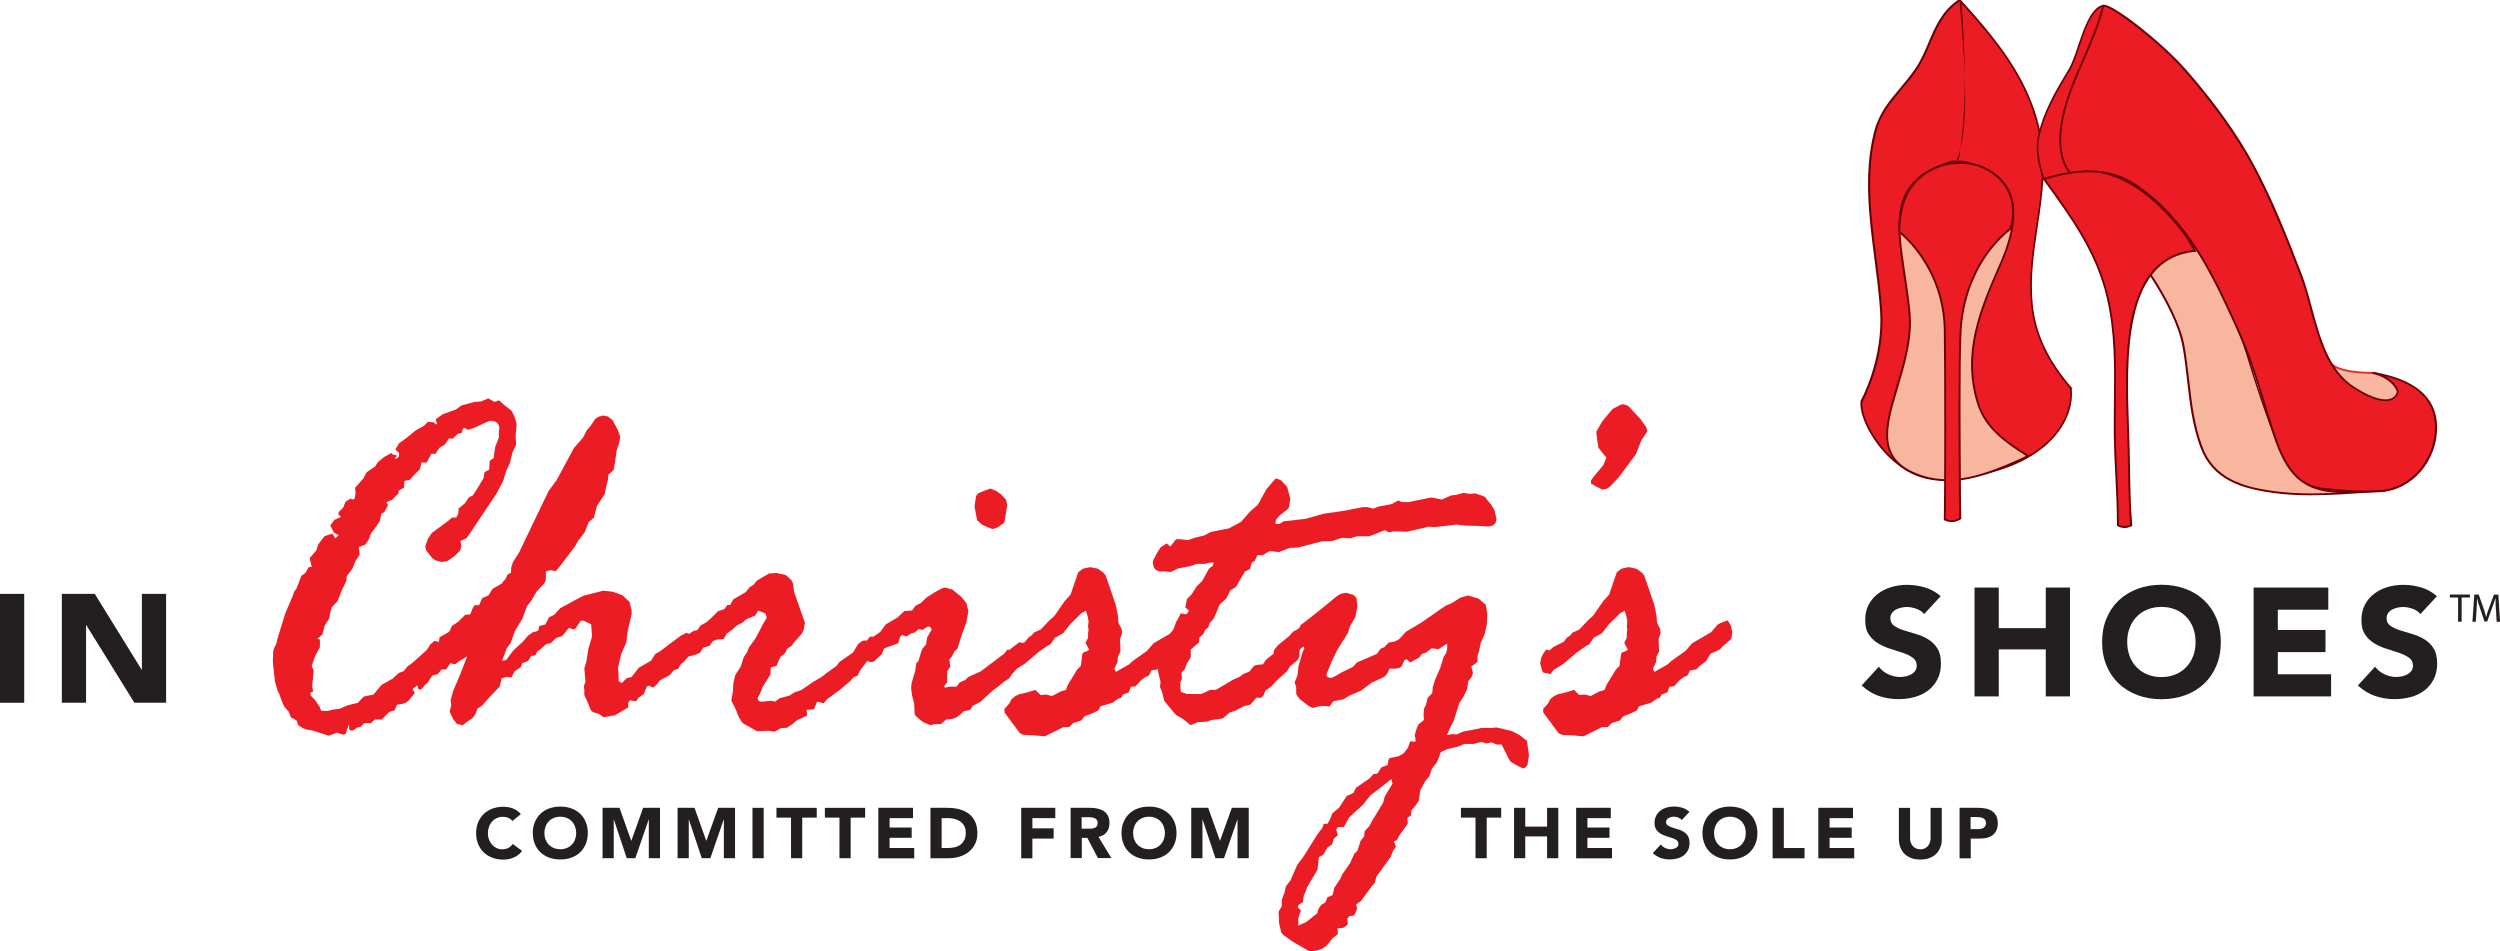 <?xml version="1.0" encoding="UTF-8"?>
<svg id="Layer_2" data-name="Layer 2" xmlns="http://www.w3.org/2000/svg" viewBox="0 0 303.59 115.52">
  <defs>
    <style>
      .cls-1 {
        fill: #f7b69d;
      }

      .cls-1, .cls-2, .cls-3, .cls-4, .cls-5 {
        stroke-width: 0px;
      }

      .cls-2 {
        fill: #231f20;
      }

      .cls-3 {
        fill: #e42f2f;
      }

      .cls-4 {
        fill: #ec1c24;
      }

      .cls-5 {
        fill: #6a0006;
      }
    </style>
  </defs>
  <g id="Layer_1-2" data-name="Layer 1">
    <g>
      <path class="cls-4" d="m33.46,78.43l.44-1.55.75-2.42.88-2.05.19-.56.31-.43.56-1.49.5-.37.38-.68.38-.06-.25-1.05.81-.93.25-.74.31-.43.44-.56.94-.31.38.56.38-.37-.56-.31-.44-.87.5-.68.81-.37-.31-.25v-.31l.56-.56.31-.74.63-.37.13.12.31-.06.13-.68-.06-.68,1-1.12.38-.74,1.07-.74.31-.5.75-.62.88-.5.19.19.56.12-.25.25v.19l.31-.19.13-.19v-.37l-.44-.43.44-.74.94-.68,1.06-.87,1-.56.5-.5.75.06.19.25.19-.06-.19-.56.88-.62,1.57-.56.69-.5,1.57-.43.81-.06.88-.37.75.43.56-.19.69.62.81.62.38.74.25.87v.12l-.12,1.36.06,1.05-.44.93-.31,1.3-.44.93-.38,1.24-.81,1.55-3.32,4.96-.31.43-.75.37.13.62-.19.56-.63.62-.88.62-.69.12-.75-.19-.38-.25-.75-.93-.13-.5.31-.93.5-.74,1.94-1.43.5-.43h.5l.25-.43.06-.68.75-.62.25-.37.25-.37.44-.19.38-.56.94-1.55.13-.74.56-.31.06-1.05.5-.37.06-.62.12-.74.44-1.12v-.74l.06-.5-.13-.37-.31-.31-.56-.12-.31.06-1.75.81-.75.25-.44-.25-.19.12-.13.5-.5.12-.56.56h-.5l-.5.74-.63.37-.5.74h-.5l-.56,1.05h-.63l-.19.81-.81.81-.44.5-.63.12-.06.81-.63.37-.06.37-.44.43-.31.31-.69.31.19.37-.31.56-.13.25-.06.06-.31.12-.19.93-.5.74-.56.74-.25.68-.44.68-.81.31.12.93-.5.74-.38.93-.69.93-.06.62-.44.87-.63,1.55-.69.74-.19.68-.12.68-.56.87-.25,1.05-.63.56.31.06v.93l-.56,1.05-.44,1.24.25.56-.19,1.92.12.62-.31.12v.37l.5.5.56.81.25.56h.75l.81-.19.63-.06,1-.43,1.25-.31.69-.75,1.19-.25,1-1.18,1.32-.75.75-.68.63-.25.44-.56.44-.31.44-.37,1.44-1.3.44-.68.5-.43.56.12.06-.56.56-.31.63-.37.31-.68.81-.56.81-.81.63-.06.25-.68.25-.43h.56l.38-.87.75-.31.5-.81,1-.56.44-.25.25-.06.31.06.44.5.19.56-.06.37-.56.5-.13.68-.63.5-.69.62-.13.62-.81.43-.56.87-.5.56-.44.06-.25.74-1.13.87-.25.81-.69.12-.5.56-.56.68-.38.56h-.56l-.44.56-.69.19-.56.87-.38.31-.31.43-.12.06h-.25l-.06-.06-.13-.43-.56.43.25.5-.69.87-.38.31-.38.12-.69.12-.31.68-.63.19-.94.93h-.81l-.5.43h-.81l-.38.43-.5.12-.38.31-.25.06-.19-.06-.13-.12v-.62l-.25.68-.13.43-.12.12-.25.06-.12-.06-.63-.19-.94.37-2.19-.68-.56-.06-.44-.19-.56-.37-.19-.56-.69-.37-.25-.68-.5-.56-.19-.37-.25-.62-.19-.56-.25-.5-.31-1.12-.25-2.36.06-1.36.25-.62Z"/>
      <path class="cls-4" d="m56.96,75.89l1-.81.94-.99.88-.81.88-1.55.38-1.05.31-.31.31-.62.38-.19.06-.74.19-.56.75-1.18,3.57-7.44,1-1.36,2.07-3.85,1.13-1.3.44-.87.44-.5.63-.93.44-.25.5-.12.56.12.56.43.63,1.18.31.87-.12.68-.31.93-.19,1.36-.19,1.05-.63.56-.06.68-.25.93-.13.74-.94,1.43-.38,1.43-.63.56-.5,1.24-.81,1.05-.38.68-1.88,2.48-.44.5-.63-.12-.5.12-.06.06v.93l-.06.19-.13.31-.94.99-.69,1.18-.5.62-.5,1.43-.94,1.55-.5,1.43-.5.68-.25.68-.31.81.5-.06.44-.62.44-.56,1.13-1.05.63-.74.63-.43.31-.06.31-.12.12-.56.75-.19.44-.87.63-.31.75-.81,2.76-1.49,2.44-.62,1.13.12,1.19.43.88.81.25,1.05v.43l-.5,2.17-.13,1.24-.63,1.43-.38,1.61v.19l.06.93v.56l.38.25.63-.62.56-.12.88-1.12,1.5-.87.5-.81.56-.31,1.07-.81,1.5-1.12.5-.25.12-.06.25.06.19.19.12.31-.06.06-.25.87-.19,1.05-.63,1.12-.38.68-.56.19-.44.56-1.25.68-.38.5-.44.37-.38-.19-.06-.06-.19.06-.12.06-.38.93-.63.43-.31.43-.75-.12-.19.31v.56l-1.69.99h-.25l-1.07.19-.5-.37-.75-.25-.19-.12-.12-.19-.38-.93-.38-.81v-.62l-.06-.43.19-.62-.13-1.61.25-.81.25-1.61.38-1.24.06-.25-.06-.68-.06-.74-.88-.43h-.38l-.63.93-.25.12-.56-.19-.44.56-.38.43-.12.06-.63.19-.63.62-.56.12-.69.62-.38.25-.25.5-.5.06-.38.62-.69.25-.19.5-.75.5-.38.74-.69-.06-.5.19-.25.99-1.13,1.18-1,1.12-.56.37-.25.68-.31.43-.81.56-.44.37-.69-.19-.44-.56-.44-.93.19-.74-.06-.68.31-1.12.75-1.74.63-1.61.31-.81-.94.56-.5.37h-.19l-.25-.06-.25-.25-.12-.62.12-.99.38-1.05.75-.81.69-.25.5-.74Z"/>
      <path class="cls-4" d="m88.66,73.47l.38-.68,1.5-.87.5-.62.5-.31.31-.43.69-.43.75-.43.06-.06.94-.06,1.13.25.69.62.19.43.13.99,1.32,3.78-.19.93-.19.37-.88.99-.38.5-.5.31-.31.62-.5.37-.25.5-.25.62-.69.19-.06.87-.94,1.49-.31.81-.31.56.13.31.12.06.25.06,1.19-.12.44.12.56-.43,1.19-.31.56-.37.88-.31,1.44-.99,1.06-.62.63-.5,1.13-.81.38-.5,1.63-1.12.63-1.05.5-.37.38-.06h.06l.56.43-.25.62v1.24l-1.06,1.43-.25.56-.5.19-.44.5-1.25,1.05-1.44,1.05-.5.56-.69-.19-.12.06-.38.87-.88.06.06.68-.63.31-.56.25-.69.56-.56.37-.75.06-.75.43-.75-.12-1.38.06-.63-.37-.94-.5-.25-.19-.44-.74-.31-.81-.56-1.12.19-1.12.06-.99.19-.87.19-.37.5-.74.38-1.18.38-.56.25-.62.81-1.12.94-1.8.38-.62v-.19l-.06-.19-.06-.19-.88-.37-.38.62-1.06.43-.5.43-.63.31-.69.62-.56.37-.38.68-.81.06-.5.19-.38.56-.81.25-.38.62-.63.25-.75.19-.56.62-.31.25-.38.06-.44-.12-.25-.25-.06-.37v-.31l.13-.99.63-.68.31-.43.31-.25.56-.19.63-.43.5-.12.38-.56.69-.37.5-.43.88-.87.06-.06.75-.25.38-.5h.38Z"/>
      <path class="cls-4" d="m106.07,77.31l.81-.56.69-.93,1.38-.81.88-.81.94-.06.38-.56.69-.37.63-.62,1.06-.68.94-.5.31-.06.88.25,1.06.87.63.75.25.99-.25,1.36-.63,1.74-.44,1.43-.38.37-.31.62-.31.37.12.87-.38.56v1.36l-.38.43.12.19.5-.12h.88l.38-.5.69-.31.38-.37,1.5-.68,4.7-3.54.5.12.19.19.06.31-.25.81-.44.87-.44.99-.5.56-.38.56-.5.31-.69.56-.75.56-1.57,1.43-.88.43-.31.5-.81.19-.44.43-.44.31-.56.19-.69.06-.63.56h-.75l-.5.12h-.06l-.75-.31-.38-.25-.63-.56-.12-.25-.06-1.24-.25-.99-.12-.87.06-.62.44-1.49.13-.93.25-.25.44-1.43.5-.62.12-.81.56-.99-.19-.31-.25-.06-.69.43-.44-.12-.5.43-.44.12-.56.37-.5-.19-.25.19-.25.81-.13.06-.88.31-.69.25-.31.75-.56.5-.38.37-.38.06-.38-.12-.25-.25-.06-.31v-.12l.12-1.18.06-.62.44-.5h.38Zm14.85-17.74l.69.5.56.62.13.56v.19l-.13.81-.19,1.12-.06.12-.69.5-.44.19-.31.06-1.19-.5-.63-.56-.31-1.61v-.12l.19-1.24.25-.31.75-.31.69-.25h.06l.63.25Z"/>
      <path class="cls-4" d="m122.74,78.99l.5-.43,1.25-.62.38-.5.44-.31.25-.31.81-.37,1.13-1.18.56-.5,1.25-1.8.69-.75.94-2.73.56-.43.88-.19.94.19.69.5.25.31.75,2.17.5,1.49.25,1.24.06.87.38.74.06.5-.25.74.06,1.49-.31.62-.06.68-.38.81.19.37,1.63-.93.38-.37,1.75-1.24.81-.93,2.32-1.36.81-.93.5-.25.69-.25.38.62.19.81-.13.81-.25.25-.75.62-.38.43-1.13.5-.56.93-.75.56-.44.43-.75.12-.31.62-.44.19-.5.37-.69.75-.56.06-.25.68-.69.25-.25.43-.31.06-.69.5-.81.25-.69.19-.25.5-.63.31-1.07.43-.06.06-.31.43-1,.31-.5.5h-.69l-2.26,1.12-1.25-.12-1.32-.06-.44-.19-.69-.93-1.19-1.61v-.43l.56-.62.31-.56.44-.37.56-.25.88-.19,1-.31.63.62.69-.06.69.19,1.06-.56.63-.19.25-.62,1.13-1.86.44-.43.19-1.49.19-.19.38-.12.25-.19-.44-.81.31-.62v-.56l.06-.37-.06-.5.06-.56v-.06l-.13-.62-.19-.62-.56.31-1.32,1.3-.88,1.12-1,.56-.56.81-.38.19-1.06.74-1.69,1.43-1.19.74-.38.5-.88-.19-.13-.19-.25-.93.13-.68.25-.5.38-.5.38.12Z"/>
      <path class="cls-4" d="m142.16,66.33l.56-.74.19-.12h.31l1.06.12.88-.31,1.06-.25.81-.43,2.19-.43.94-.5.56-.31,1.07-1.24.94-.81,1.07-1.92.69-.81.44-.5.63.25.75.81.38,1.43-.19,1.12-.19.19-.88.68-.44.5-.12.37.06.19h.44l.5-.31,2.69-.31,2.19-.62,2.57-.37,2.19-.43h.56l.69.19.63-.25,1.63-.31.75-.43.5.19h.75l2.82-.56,1.25.25,1.13-.5.56-.06.94-.25.81.12.56-.06.63.19.63.25.25.37.44.5.44.74.25,1.12-.13.43-.31.31-.56.12h-.06l-.81-.06-1.94-.06-1.07-.12-2.63.31-.69-.06-2.69.62-1.57-.06-.56.12h-.06l-.5-.25-.75.31-1.13.43h-1.5l-.75.25-1.06-.06-1.13.37-1.32.06-2.88.74-1.06.06-1.25.5-1.13-.12-.88.5h-.63l-.31.68-.38.25-.19.74-.63.31-1.07,1.86-.69.43-.5.99-.81.74-.69,1.67-.5.56-.19.56-.31.19-.31.62-.44.37-.06.62-1,.87v.93l-.5.81-.25.68-.38.37.06.74-.19.43v.5l.06.68.75.25h1.75l1.07-.5h.69l2.19-1.3.63-.25.5-.37.75-.31.44-.56.25-.19.31-.06.63-.06.38-.56,2.38-1.92.81-.81h.06l.31.06.56.62.12.31v.06l-.19.68v.62l-.19.37-.25.25-.69.56-.38.62-1.25,1.12-.69.74-.69.5-.25.62-.31.25-.5-.06-.75.87-.81.19-1.06.56-.63.19-.88.74-1.38.19-.5.19-1.13.06-.88.37-.88-.74-.88-.5-1-1.18-.44-.56-.06-.25-.19-.81-.25-.56.06-.68-.25-.99-.06-.43.06-.25.38-.5-.12-.74.06-.87.13-.25.25-.43.19-.68.56-.74.38-.5.31-.87.25-.43.31-.62.69.12.31-.43-.44-.43.19-.99.56-.56.63-.99.69-.68.81-1.49.44-.31.13-.43-.63.06-.44.12h-1l-.69.25-1.57.31-.88.43-.63-.06h-.75l-.44-.19-.25-.31-.13-.56.06-.31.5-.93.38-.62.75-.5.44.37Z"/>
      <path class="cls-4" d="m158.07,75.82l2.13-1.67,2.13-1.74.5-.31.63-.12.88.25.38.37.12.99-.25,1.36-.63,1.05-.31.93-1.25,1.98-.63,1.3-.69,1.67.06.25.12.12.25.06h.19l.31-.12.94-.56,1.32-.62.5-.56,2.44-1.05.44-.62.44-.19.56-.56.69-.12.5-.25.31-.31.56-.62,1.88-1.12,2.95-2.05.75-.31,1.06-.68.94-.25,1.25.37.88.75.19,1.05-.06,1.37-.25,1.12-.5,1.12-.19.99-.19.56v.74l-.75.56.19.74-.06.31-.13.25-.38.5-.13.93-.44.93-.5.75-.69,2.17-.38.74-.44.99.75-.12.38.06.88-.37.69-.12,1.5-.31h1.25l.56-.06.81.19,1.07.25.94.5.88.68.25,1.74-.19,1.24-.31.31-.25.06-.12-.06-.63-.31-.69-.43-.13-.12-.69-1.36-.31-.62h-.63l-.56-.25-.69.12-.56-.19-.94.25h-1.13l-.75.31-1.32.31-.81.37-.19.56-.31.74-.56.68-.31.93-.56.68-.25.5-.31.56-.19,1.3-.44.62-.44.5-.06.62-.44.31.06.68-1.06,1.49-.25.5-.38.19.25.62-.38.56-.25.68-1.75,2.42-.19.74-.38.43-1.32,1.8-.56.37.12.56-.38.81-.56.06-.25.31.06.68-.19.19-.38.25-.69.06.06.68-.63.5-.75.93-.63.43-1.06.25-.5-.06-1.94-1.12-1.13-.81-.25-.31-.25-1.05-.06-1.3v-.19l.38-.62v-.81l.31-.81.19-.81.56-.74.81-1.86.75-.99,1.63-2.61.69-.93.13-.43.5-.06.31-.56.25-.68.81-.68.94-1.43.81-.37.31-.62,1.69-1.18.44-.5.5-.06.44-.74.81-.31.06-.56.13-.25,1.13-.25.63-.37.5-.68.25-.75.56.06.13-.12-.13-.68.19-.68.25-.62.69-.56-.06-.62.06-.75.25-.5.19-.81.56-.56.06-.74.25-.81.69-1.61.38-1.24.31-.5.12-.5v-.62l-1.06.68-.81-.12-.75.56-.44.12-.31.43-1.13.62-.38-.37-.31.06-.31.75-.25.19-.5.12h-.75l-.25.56-.31.37-.19.12-1.38.62-1.32.99-1.44.62-.69.43-1.25.25-.44.62-1-.06-1.06.25-.5-.25-1.06-.81-.38-.5-.06-.19v-.74l-.19-.62.38-.93.06-.93.5-1.74.25-.56-.12-.19-.56.43-.31.62-.75.81-.5.43-.63-.25-.25-.56-.5-.25-.06-.19-.06-.37.06-.25.44-.56,1.38-1.12.5-.56.69-.37.31-.56Zm.63,36.1l.75-.62.5-.37.19-.62.31-.43.5-.31.25-.62.63-.25.19-.87.75-1.12.25-.56.94-1.36.5-1.12.38-.37.38-1.18.44-.56.06-.62.56-.62.44-.81.5-.81.75-1.24.19-.74.94-1.55-.13-.56-.56.43-1.19.93-.81.62-.88,1.12-1.69,1.55-.63,1.12-.06.06h-.69l-.19.31.19.68-.5.43-.19.68-.56.37-.5.87-.56.31-.06.75-.12.81-1.25,2.11-.19.56-.19.37-.13.87-.5.31-.12.31.38.37-.31.99v.87l1.07-.5Z"/>
      <path class="cls-4" d="m194.59,54.98l-.5-.62v-.12l-.13-.81-.12-.99.75-1.3,1.25-1.49.5-.25.44-.25.38-.06.56.19,1.5,1.61.69.99.12.37-.06.25-.63.93-.69,1.74-2.07,2.79-1.13,1.18-.31.19-.44.12h-.12l-.75-.37-.63-.37v-.37l.31-.43,1.19-1.43.38-.93-.5-.56Z"/>
      <path class="cls-4" d="m188.14,78.99l.5-.43,1.25-.62.38-.5.44-.31.25-.31.81-.37,1.13-1.18.56-.5,1.25-1.8.69-.75.94-2.73.56-.43.88-.19.94.19.69.5.25.31.75,2.17.5,1.49.25,1.24.06.87.38.74.06.5-.25.74.06,1.49-.31.62-.06.68-.38.81.19.37,1.63-.93.38-.37,1.75-1.24.81-.93,2.32-1.36.81-.93.5-.25.69-.25.38.62.19.81-.13.81-.25.25-.75.62-.38.43-1.13.5-.56.93-.75.56-.44.43-.75.12-.31.62-.44.19-.5.37-.69.75-.56.06-.25.68-.69.25-.25.43-.31.06-.69.5-.81.25-.69.19-.25.5-.63.31-1.06.43-.06.06-.31.43-1,.31-.5.5h-.69l-2.25,1.12-1.25-.12-1.32-.06-.44-.19-.69-.93-1.19-1.61v-.43l.56-.62.31-.56.44-.37.56-.25.88-.19,1-.31.63.62.69-.06.69.19,1.06-.56.63-.19.25-.62,1.13-1.86.44-.43.19-1.49.19-.19.38-.12.25-.19-.44-.81.31-.62v-.56l.06-.37-.06-.5.06-.56v-.06l-.12-.62-.19-.62-.56.31-1.32,1.3-.88,1.12-1,.56-.56.81-.38.19-1.06.74-1.69,1.43-1.19.74-.38.5-.88-.19-.12-.19-.25-.93.13-.68.25-.5.38-.5.38.12Z"/>
    </g>
    <path class="cls-1" d="m288.98,49.5c.63.03,1.26.07,1.89.05.33,0,.69-.05.93-.28.12-.12.19-.27.24-.43.2-.62.07-1.35-.35-1.86-.38-.47-.95-.74-1.49-1-.45-.21-.9-.43-1.39-.55-1.22-.31-2.54-.03-3.74-.39-.47-.14-.91-.37-1.39-.45-.11-.02-.23-.03-.33.03-.12.06-.17.2-.21.33-.11.45,0,.93.23,1.33s.55.74.9,1.05c.64.57,1.34,1.07,2.1,1.48.4.22.81.41,1.25.52.44.11.9.13,1.36.16Z"/>
    <g>
      <g>
        <g>
          <path class="cls-4" d="m236.76,57.96c-5.79,1.5-11.07-6.18-10.7-9.25,0,0,2.79-4.94,2.38-11.02-.49-7.17-2.54-14.53-.74-21.62.85-3.35,3.2-4.99,5.05-7.75,1.8-2.69,2.08-6.12,5.05-8.2h.3c4.18,4.62,7.96,9.15,9.44,15.26,1.82,7.51-1.53,14.23-.78,21.63.4,3.99,2.26,7.26,4.86,10.26l-.15-.17c.49,3.38-2.23,9.36-13.07,10.86h-1.63Z"/>
          <path class="cls-5" d="m235.25,58.27c-2.99,0-5.34-2.13-6.48-3.4-1.83-2.04-3.01-4.63-2.83-6.17v-.02s.01-.02.01-.02c.03-.05,2.77-4.98,2.36-10.96-.14-2.06-.41-4.18-.68-6.23-.66-5.09-1.34-10.36-.06-15.42.58-2.27,1.83-3.76,3.16-5.34.64-.76,1.3-1.55,1.91-2.45.64-.96,1.1-2.04,1.54-3.08.79-1.87,1.61-3.8,3.54-5.15l.03-.02h.39l.03.04c4.14,4.58,7.98,9.19,9.46,15.31,1.02,4.21.42,8.23-.17,12.12-.46,3.08-.94,6.26-.61,9.52.36,3.57,1.9,6.82,4.83,10.2l-.1.08c.18,1.7-.42,3.6-1.67,5.24-1.54,2.02-4.78,4.63-11.53,5.56h-.02s-1.62,0-1.62,0c-.5.13-1.01.19-1.52.19Zm-9.08-9.52c-.17,1.48,1,3.99,2.77,5.97,1.11,1.24,3.41,3.32,6.31,3.32.5,0,.99-.06,1.48-.19h.03s1.63,0,1.63,0c6.66-.92,9.86-3.49,11.37-5.47,1.25-1.65,1.83-3.55,1.6-5.23-2.85-3.35-4.35-6.57-4.71-10.12-.33-3.29.15-6.48.61-9.58.58-3.87,1.18-7.87.17-12.03-1.46-6.05-5.27-10.63-9.38-15.17h-.21c-1.85,1.31-2.65,3.2-3.43,5.03-.45,1.05-.91,2.14-1.56,3.12-.61.91-1.28,1.71-1.92,2.47-1.31,1.56-2.55,3.02-3.11,5.25-1.27,5.02-.59,10.27.06,15.34.27,2.05.54,4.17.68,6.24.4,5.85-2.18,10.71-2.38,11.07Z"/>
        </g>
        <g>
          <path class="cls-1" d="m238.24,19.63c7.07,1.27,7.35,6.4,4.72,12.38-2.45,5.57-4.75,10.92-2.72,17.13.95,2.92,3.56,4.7,6,6.21l-.5.28c-3.85,1.76-8.19,3.57-12.37,2.2-8.99-2.94-.71-11.48-1.5-19.86-.83-8.8-4.04-15.7,5.18-18.36h1.19Z"/>
          <path class="cls-5" d="m236.49,58.44c-1.1,0-2.15-.16-3.14-.49-5.8-1.9-4.53-6.12-3.07-11.01.83-2.77,1.77-5.9,1.48-8.95-.15-1.62-.38-3.16-.61-4.66-.98-6.5-1.75-11.63,5.87-13.82h.03s1.21,0,1.21,0c2.8.5,4.7,1.64,5.64,3.39,1.17,2.16.88,5.24-.83,9.15-2.34,5.32-4.75,10.81-2.71,17.05.93,2.86,3.45,4.61,5.95,6.15l.17.1-.66.38c-2.99,1.37-6.17,2.7-9.33,2.7Zm.58-38.69c-3.41.98-5.31,2.61-5.98,5.12-.62,2.31-.2,5.15.3,8.44.22,1.5.46,3.04.61,4.67.29,3.09-.66,6.25-1.49,9.03-.72,2.4-1.4,4.68-1.19,6.52.24,2.03,1.54,3.36,4.1,4.2.96.32,2,.47,3.07.47,3.11,0,6.26-1.32,9.22-2.67l.32-.18c-2.48-1.54-4.95-3.3-5.89-6.17-2.07-6.32.37-11.86,2.72-17.22,1.69-3.84,1.97-6.85.84-8.95-.91-1.68-2.75-2.78-5.47-3.27h-1.16Z"/>
        </g>
        <g>
          <path class="cls-4" d="m243.56,22.6c-1.9-2.83-5.62-3.46-8.49-2.23-3.4,1.46-4.4,4.43-4.42,7.78,0,0,5.4,4,5.52,11.95.08,5.02.07,20.31,0,23,1.09.51,1.84-.14,1.84-.14,0-2.65-.17-17.8.07-22.75.25-5.06,2.53-9.68,6.05-12.44,0,0,1.05-2.74-.58-5.16Z"/>
          <path class="cls-5" d="m237.01,63.39h0c-.29,0-.59-.06-.89-.2l-.07-.03v-.07c.07-2.7.08-18.05,0-22.99-.12-7.8-5.42-11.81-5.48-11.85l-.05-.03v-.06c.02-4.02,1.49-6.59,4.49-7.88.93-.4,1.96-.61,2.99-.61,2.36,0,4.41,1.05,5.65,2.88,1.65,2.45.61,5.24.6,5.27v.03s-.04.02-.04.02c-3.51,2.75-5.76,7.37-6.01,12.36-.2,3.95-.11,14.27-.07,19.81,0,1.34.04,2.4.04,2.93v.05l-.06.03s-.45.35-1.1.35Zm-.72-.37c.24.1.48.16.72.16h0c.46,0,.78-.2.89-.27,0-.55,0-1.58-.02-2.87-.04-5.55-.11-15.87.09-19.83.25-5.04,2.52-9.71,6.07-12.51.1-.3.91-2.82-.58-5.03-1.19-1.76-3.18-2.78-5.45-2.78-1,0-2,.2-2.9.59-2.89,1.24-4.31,3.73-4.35,7.61.53.42,5.4,4.48,5.52,12,.08,4.9.07,20.02,0,22.93Z"/>
        </g>
        <path class="cls-5" d="m237.83,19.53l-.23-.04c1.43-3.47,1.21-9.92.38-19.13l.23-.02c.51,7.41.63,13.2-.38,19.19Z"/>
      </g>
      <g>
        <path class="cls-3" d="m288.58,45.43h-.21c-1.71-.06-4.57-.14-5.49-1.33l.19-.14c.86,1.11,3.76,1.19,5.32,1.23h.21s0,.24,0,.24Z"/>
        <g>
          <path class="cls-1" d="m248.9,21.86c3.15-.88,6.85-1.59,9.65.13,3.22,1.97,7.66,7,9.41,10.21,1.83,3.38,3.85,7.29,4.96,10.97,1.27,4.22,3.31,10.34,4.71,12.86,2.35,4.23,5.65,3.72,10.19,3.62.6-.01,1.2-.05,1.8-.09.09,0,.09,0,0,0-4.47.29-9.11.79-13.57.18-3.91-.53-7.33-1.64-8.73-5.47-1.49-4.06-1.42-8-2.17-12.23-.89-5.04-6.56-12.95-9.81-15.64-3.18-2.63-3.66-2.65-5.5-3.33-.46-.17-.7-.72-.94-1.09v-.13Z"/>
          <path class="cls-5" d="m280.72,60.15c-1.73,0-3.26-.09-4.69-.29-3.71-.51-7.35-1.53-8.83-5.55-.99-2.71-1.29-5.31-1.6-8.06-.15-1.36-.31-2.77-.57-4.19-.88-5-6.53-12.89-9.77-15.57-2.86-2.36-3.52-2.6-4.97-3.13-.16-.06-.32-.12-.5-.18-.41-.15-.66-.58-.87-.92-.04-.07-.09-.15-.13-.21l-.02-.03v-.25l.08-.02c1.54-.43,3.56-.93,5.52-.93,1.67,0,3.05.35,4.22,1.07,3.33,2.04,7.73,7.09,9.45,10.26,1.93,3.57,3.88,7.36,4.97,10.99,1.39,4.62,3.36,10.43,4.7,12.84,1.69,3.04,3.85,3.63,7.02,3.63.61,0,1.24-.02,1.91-.04.38-.01.76-.02,1.16-.03.38,0,.77-.03,1.06-.05.24-.02.49-.03.73-.05.08,0,.2,0,.2.12,0,.11-.11.12-.18.12l-.3.02c-.14,0-.28.02-.42.02-.42.03-.85.06-1.27.09-2.26.16-4.6.33-6.9.33Zm-31.7-38.2c.04.06.08.12.12.19.19.33.41.7.75.82.18.07.34.12.5.18,1.48.53,2.15.78,5.04,3.17,3.26,2.7,8.95,10.66,9.85,15.71.25,1.43.41,2.84.57,4.2.31,2.74.61,5.33,1.59,8.01,1.43,3.9,5,4.9,8.64,5.4,1.42.19,2.94.29,4.66.29,1.06,0,2.12-.04,3.18-.09-2.8-.11-4.79-.88-6.37-3.74-1.35-2.43-3.32-8.25-4.72-12.89-1.09-3.61-3.02-7.4-4.95-10.95-1.7-3.14-6.07-8.15-9.37-10.17-1.13-.69-2.48-1.03-4.1-1.03-1.89,0-3.86.47-5.37.89h0Z"/>
        </g>
        <g>
          <path class="cls-4" d="m258.81,63.78c-.26-2.62-.26-6.81-.32-9.44-.19-8.3-1.66-22.7,7.8-23.85h.25c-.8-1.62-1.88-2.95-2.93-4.09-4.44-4.87-9.32-7.2-15.41-4.65l.34.46c3.18,4.39,6.13,8.53,7.38,13.87,1.37,5.88.75,11.61.9,17.57.08,3.28.36,6.54.36,9.82v.32c.82.48,1.63,0,1.63,0Z"/>
          <path class="cls-5" d="m257.97,64.11h0c-.3,0-.59-.08-.84-.23l-.06-.03v-.38c0-1.91-.1-3.85-.19-5.72-.07-1.34-.14-2.73-.17-4.1-.04-1.66-.02-3.32,0-4.92.05-4.31.1-8.39-.89-12.63-1.26-5.42-4.36-9.69-7.36-13.83l-.43-.58.14-.06c1.67-.7,3.32-1.05,4.89-1.05,3.65,0,7.14,1.88,10.65,5.73.93,1.02,2.1,2.4,2.94,4.12l.08.17h-.43c-3.74.46-6.08,3.03-7.16,7.86-.93,4.16-.75,9.3-.61,13.44.03.86.06,1.67.08,2.44.01.6.02,1.27.04,2,.04,2.41.09,5.42.28,7.44v.07s-.06.04-.06.04c-.02,0-.39.23-.9.23Zm-.67-.4c.21.11.43.17.67.17.33,0,.6-.11.72-.16-.19-2.03-.24-4.99-.28-7.38-.01-.72-.02-1.4-.04-2-.02-.76-.05-1.58-.08-2.44-.14-4.15-.32-9.31.61-13.5,1.1-4.94,3.51-7.57,7.37-8.04h.01s.07,0,.07,0c-.82-1.61-1.94-2.92-2.82-3.9-3.47-3.81-6.9-5.66-10.48-5.66-1.5,0-3.07.33-4.66.98l.25.35c3.01,4.15,6.12,8.45,7.4,13.91.99,4.26.95,8.35.9,12.68-.02,1.6-.04,3.26,0,4.91.03,1.37.1,2.75.17,4.09.09,1.88.19,3.81.19,5.73v.25Z"/>
        </g>
        <g>
          <path class="cls-4" d="m288.12,45.25c4.03.67,7.65,2.41,7.71,6.52.06,3.97-2.9,7.61-6.76,7.85-2.61.16-4.75-.04-7.1-.29-4.14-.55-5.35-5.05-6.5-8.77-1.11-3.61-2.11-7.1-3.69-10.54-1.6-3.49-3.21-7.09-5.37-10.28-1.94-2.87-4.49-5.73-7.49-7.55-3.31-2-7.13-1.55-10.7-.45,0,0-1.15-2.9-.65-5.16.66-2.98,2.14-5.49,3.68-8.04,1.24-2.03,1.85-6.67,3.84-7.76l.34-.11c1.12-.11,7.15,4.63,10.02,7.93,3.05,3.5,5.99,7.4,8.18,11.48,2.26,4.22,4.1,8.84,5.81,13.3,1.7,4.44,2.11,10.95,6.46,13.7,4.91,3.1,5.3.45,5.3.45-.64-1.83-3.07-2.28-3.07-2.28Z"/>
          <path class="cls-5" d="m287.16,59.8c-1.8,0-3.43-.16-5.22-.35-4.06-.54-5.34-4.72-6.46-8.41l-.14-.44c-.12-.39-.24-.78-.36-1.17-.99-3.24-1.92-6.29-3.33-9.36l-.3-.66c-1.49-3.25-3.04-6.62-5.05-9.61-1.57-2.32-4.13-5.5-7.45-7.51-1.53-.92-3.22-1.37-5.19-1.37-1.6,0-3.37.3-5.41.93l-.1.03-.04-.1c-.05-.12-1.15-2.96-.65-5.22.64-2.89,1.99-5.27,3.7-8.07.45-.74.81-1.82,1.2-2.98.68-2.02,1.39-4.11,2.68-4.82h.02s.36-.12.36-.12c.02,0,.03,0,.05,0,1.29,0,7.22,4.69,10.07,7.97,3.49,4.01,6.25,7.88,8.19,11.51,2.28,4.25,4.12,8.91,5.81,13.32.47,1.22.83,2.56,1.21,3.98,1.02,3.78,2.07,7.68,5.2,9.66,1.56.99,2.82,1.49,3.74,1.49,1.13,0,1.35-.77,1.38-.93-.63-1.72-2.95-2.18-2.97-2.18l.04-.23c5.13.85,7.75,3.08,7.81,6.63.06,4.15-3.02,7.73-6.87,7.97-.64.04-1.26.06-1.91.06Zm-33.51-39.11c2.01,0,3.75.46,5.31,1.41,3.36,2.03,5.95,5.25,7.53,7.58,2.03,3,3.58,6.38,5.07,9.64l.3.66c1.41,3.08,2.35,6.14,3.34,9.38.12.39.24.78.36,1.17l.14.44c1.11,3.62,2.36,7.72,6.27,8.25,1.78.19,3.4.35,5.19.35.64,0,1.26-.02,1.89-.06,3.73-.24,6.71-3.71,6.65-7.74-.04-3.06-2.1-5.11-6.11-6.1.67.36,1.38.93,1.7,1.83v.03s0,.03,0,.03c0,.01-.19,1.15-1.62,1.15h0c-.96,0-2.26-.51-3.86-1.52-3.2-2.02-4.26-5.97-5.3-9.79-.38-1.42-.74-2.76-1.21-3.96-1.69-4.4-3.53-9.05-5.8-13.29-1.94-3.61-4.69-7.47-8.17-11.46-2.96-3.4-8.77-7.89-9.89-7.89,0,0-.01,0-.02,0l-.31.1c-1.21.67-1.9,2.71-2.56,4.69-.39,1.16-.76,2.26-1.22,3.02-1.69,2.78-3.04,5.14-3.67,8-.43,1.96.41,4.46.6,4.99,2.02-.61,3.78-.91,5.38-.91Z"/>
        </g>
        <path class="cls-5" d="m251.44,21.18c-1.01-.91-1.37-2.74-1.37-4.14,0-3.35,1.44-6.65,2.82-9.85.93-2.13,1.89-4.34,2.41-6.54l.23.05c-.53,2.22-1.49,4.44-2.42,6.58-1.38,3.17-2.81,6.45-2.81,9.76,0,1.29.34,3.11,1.3,3.97l-.16.17Z"/>
      </g>
    </g>
    <g>
      <path class="cls-2" d="m233.67,74.58c-.24-.3-.56-.52-.97-.66-.41-.14-.79-.21-1.16-.21-.21,0-.43.03-.66.08-.23.05-.44.13-.64.23s-.37.25-.49.42c-.13.17-.19.39-.19.63,0,.4.15.7.45.92.3.21.68.39,1.14.54.46.15.95.3,1.48.45.53.15,1.02.36,1.48.63.46.27.84.64,1.14,1.1.3.46.45,1.08.45,1.85s-.14,1.38-.42,1.92c-.28.55-.65,1-1.12,1.36-.47.36-1.02.63-1.64.8-.62.17-1.28.26-1.97.26-.87,0-1.67-.13-2.41-.39-.74-.26-1.43-.68-2.07-1.27l2.09-2.28c.3.4.68.71,1.14.92s.93.33,1.42.33c.24,0,.48-.03.73-.08.25-.06.46-.14.66-.25.19-.11.35-.25.47-.43.12-.17.18-.38.18-.62,0-.4-.15-.71-.46-.94-.31-.23-.7-.43-1.16-.59-.46-.16-.97-.32-1.51-.49-.54-.16-1.04-.38-1.51-.65s-.85-.63-1.16-1.08c-.31-.45-.46-1.04-.46-1.77s.14-1.33.42-1.87c.28-.54.66-.98,1.13-1.34.47-.36,1.02-.63,1.63-.81s1.25-.27,1.9-.27c.75,0,1.48.11,2.19.32s1.34.57,1.9,1.06l-2.02,2.18Z"/>
      <path class="cls-2" d="m239.78,71.35h2.94v4.93h5.71v-4.93h2.94v13.22h-2.94v-5.71h-5.71v5.71h-2.94v-13.22Z"/>
      <path class="cls-2" d="m255.27,77.96c0-1.06.18-2.02.54-2.88.36-.86.86-1.59,1.5-2.19.64-.6,1.4-1.07,2.28-1.39.88-.32,1.84-.49,2.89-.49s2,.16,2.89.49c.88.32,1.64.79,2.28,1.39.64.6,1.14,1.33,1.5,2.19.36.86.54,1.82.54,2.88s-.18,2.02-.54,2.88c-.36.86-.86,1.59-1.5,2.19-.64.6-1.4,1.07-2.28,1.39-.88.32-1.84.49-2.89.49s-2.01-.16-2.89-.49-1.64-.79-2.28-1.39c-.64-.6-1.14-1.33-1.5-2.19-.36-.86-.54-1.82-.54-2.88Zm3.05,0c0,.62.1,1.19.29,1.71.19.52.47.96.84,1.34.36.38.8.68,1.31.89.51.21,1.08.32,1.71.32s1.2-.11,1.71-.32c.51-.21.95-.51,1.31-.89.36-.38.64-.83.84-1.34.2-.52.29-1.09.29-1.71s-.1-1.18-.29-1.7c-.19-.52-.47-.97-.84-1.35-.37-.38-.8-.68-1.31-.89-.51-.21-1.08-.32-1.71-.32s-1.2.11-1.71.32c-.51.21-.95.51-1.31.89-.37.38-.64.83-.84,1.35-.2.52-.29,1.09-.29,1.7Z"/>
      <path class="cls-2" d="m273.67,71.35h9.07v2.69h-6.13v2.46h5.79v2.69h-5.79v2.69h6.47v2.69h-9.41v-13.22Z"/>
      <path class="cls-2" d="m293.93,74.58c-.24-.3-.56-.52-.97-.66-.41-.14-.79-.21-1.16-.21-.21,0-.43.03-.66.08-.23.05-.44.13-.64.23s-.37.25-.49.42c-.13.17-.19.39-.19.63,0,.4.15.7.45.92.3.21.68.39,1.14.54.46.15.95.3,1.48.45.53.15,1.02.36,1.48.63.46.27.84.64,1.14,1.1.3.46.45,1.08.45,1.85s-.14,1.38-.42,1.92c-.28.55-.65,1-1.12,1.36-.47.36-1.02.63-1.64.8-.62.17-1.28.26-1.97.26-.87,0-1.67-.13-2.41-.39-.74-.26-1.43-.68-2.07-1.27l2.09-2.28c.3.4.68.71,1.14.92s.93.33,1.42.33c.24,0,.48-.03.73-.08.25-.06.46-.14.66-.25.19-.11.35-.25.47-.43.12-.17.18-.38.18-.62,0-.4-.15-.71-.46-.94-.31-.23-.7-.43-1.16-.59-.46-.16-.97-.32-1.51-.49-.54-.16-1.04-.38-1.51-.65s-.85-.63-1.16-1.08c-.31-.45-.46-1.04-.46-1.77s.14-1.33.42-1.87c.28-.54.66-.98,1.13-1.34.47-.36,1.02-.63,1.63-.81s1.25-.27,1.9-.27c.75,0,1.48.11,2.19.32s1.34.57,1.9,1.06l-2.02,2.18Z"/>
    </g>
    <g>
      <path class="cls-2" d="m62.22,99.69c-.13-.16-.3-.29-.49-.37-.2-.09-.42-.13-.68-.13s-.49.05-.71.15-.41.23-.57.41-.29.38-.38.63-.14.5-.14.79.04.55.14.79c.09.24.21.45.37.62s.34.31.55.41c.21.1.44.15.69.15.28,0,.53-.06.74-.17.21-.12.39-.28.53-.48l1.13.84c-.26.36-.59.63-1,.8-.4.17-.81.26-1.24.26-.48,0-.93-.07-1.34-.22-.41-.15-.76-.36-1.06-.64s-.53-.62-.69-1.02c-.17-.4-.25-.84-.25-1.33s.08-.93.25-1.33c.17-.4.4-.74.69-1.02.3-.28.65-.49,1.06-.64.41-.15.85-.22,1.34-.22.17,0,.36.02.55.05.19.03.38.08.56.15.18.07.36.16.53.28.17.12.32.26.45.42l-1.05.85Z"/>
      <path class="cls-2" d="m64.7,101.16c0-.49.08-.93.25-1.33.17-.4.4-.74.69-1.02.3-.28.65-.49,1.06-.64.41-.15.85-.22,1.34-.22s.93.07,1.34.22c.41.15.76.36,1.06.64.3.28.53.62.69,1.02.17.4.25.84.25,1.33s-.08.93-.25,1.33c-.17.4-.4.74-.69,1.02s-.65.49-1.06.64c-.41.15-.85.22-1.34.22s-.93-.07-1.34-.22c-.41-.15-.76-.36-1.06-.64s-.53-.62-.69-1.02c-.17-.4-.25-.84-.25-1.33Zm1.41,0c0,.29.04.55.14.79.09.24.22.45.39.62.17.18.37.31.61.41.24.1.5.15.79.15s.55-.05.79-.15c.24-.1.44-.23.61-.41s.3-.38.39-.62c.09-.24.14-.5.14-.79s-.05-.54-.14-.79c-.09-.24-.22-.45-.39-.63s-.37-.31-.61-.41c-.24-.1-.5-.15-.79-.15s-.55.05-.79.15c-.24.1-.44.23-.61.41-.17.18-.3.38-.39.63s-.14.5-.14.79Z"/>
      <path class="cls-2" d="m73.17,98.1h2.06l1.42,3.99h.02l1.43-3.99h2.05v6.12h-1.36v-4.69h-.02l-1.62,4.69h-1.04l-1.56-4.69h-.02v4.69h-1.36v-6.12Z"/>
      <path class="cls-2" d="m82.28,98.1h2.06l1.42,3.99h.02l1.43-3.99h2.05v6.12h-1.36v-4.69h-.02l-1.62,4.69h-1.04l-1.56-4.69h-.02v4.69h-1.36v-6.12Z"/>
      <path class="cls-2" d="m91.38,98.1h1.36v6.12h-1.36v-6.12Z"/>
      <path class="cls-2" d="m96.05,99.29h-1.76v-1.19h4.89v1.19h-1.76v4.93h-1.36v-4.93Z"/>
      <path class="cls-2" d="m101.93,99.29h-1.76v-1.19h4.89v1.19h-1.76v4.93h-1.36v-4.93Z"/>
      <path class="cls-2" d="m106.67,98.1h4.2v1.25h-2.84v1.14h2.68v1.25h-2.68v1.24h2.99v1.25h-4.36v-6.12Z"/>
      <path class="cls-2" d="m112.99,98.1h2.04c.49,0,.96.05,1.41.16s.83.29,1.17.53c.33.24.6.56.79.96.19.39.29.87.29,1.43,0,.5-.09.93-.28,1.31-.19.38-.44.69-.76.95-.32.26-.69.45-1.11.58-.42.13-.86.2-1.32.2h-2.23v-6.12Zm1.36,4.88h.71c.31,0,.61-.03.88-.09.27-.06.5-.17.7-.32.2-.15.35-.34.47-.58s.17-.53.17-.88c0-.3-.06-.56-.17-.78-.11-.22-.27-.4-.46-.55-.19-.14-.42-.25-.68-.32-.26-.07-.53-.11-.82-.11h-.8v3.63Z"/>
      <path class="cls-2" d="m124,98.1h4.15v1.25h-2.78v1.24h2.58v1.25h-2.58v2.39h-1.36v-6.12Z"/>
      <path class="cls-2" d="m130,98.1h2.39c.31,0,.61.03.9.09.28.06.53.16.74.3.21.14.38.33.51.57s.19.54.19.89c0,.43-.11.8-.34,1.1s-.56.49-1,.57l1.57,2.58h-1.63l-1.29-2.45h-.67v2.45h-1.36v-6.12Zm1.36,2.53h.8c.12,0,.25,0,.39-.01s.26-.03.37-.08c.11-.04.2-.11.27-.2.07-.09.11-.22.11-.39,0-.16-.03-.28-.1-.37-.06-.09-.15-.16-.24-.21s-.21-.08-.34-.1c-.13-.02-.25-.03-.38-.03h-.89v1.39Z"/>
      <path class="cls-2" d="m136.19,101.16c0-.49.08-.93.25-1.33.17-.4.4-.74.69-1.02.3-.28.65-.49,1.06-.64.41-.15.85-.22,1.34-.22s.93.07,1.34.22c.41.15.76.36,1.06.64.3.28.53.62.69,1.02.17.4.25.84.25,1.33s-.08.93-.25,1.33c-.17.4-.4.74-.69,1.02s-.65.49-1.06.64c-.41.15-.85.22-1.34.22s-.93-.07-1.34-.22c-.41-.15-.76-.36-1.06-.64s-.53-.62-.69-1.02c-.17-.4-.25-.84-.25-1.33Zm1.41,0c0,.29.04.55.14.79.09.24.22.45.39.62.17.18.37.31.61.41.24.1.5.15.79.15s.55-.05.79-.15c.24-.1.44-.23.61-.41s.3-.38.39-.62c.09-.24.14-.5.14-.79s-.05-.54-.14-.79c-.09-.24-.22-.45-.39-.63s-.37-.31-.61-.41c-.24-.1-.5-.15-.79-.15s-.55.05-.79.15c-.24.1-.44.23-.61.41-.17.18-.3.38-.39.63s-.14.5-.14.79Z"/>
      <path class="cls-2" d="m144.66,98.1h2.06l1.42,3.99h.02l1.43-3.99h2.05v6.12h-1.36v-4.69h-.02l-1.62,4.69h-1.04l-1.56-4.69h-.02v4.69h-1.36v-6.12Z"/>
      <path class="cls-2" d="m179.17,99.29h-1.76v-1.19h4.89v1.19h-1.76v4.93h-1.36v-4.93Z"/>
      <path class="cls-2" d="m183.86,98.1h1.36v2.28h2.65v-2.28h1.36v6.12h-1.36v-2.65h-2.65v2.65h-1.36v-6.12Z"/>
      <path class="cls-2" d="m191.41,98.1h4.2v1.25h-2.84v1.14h2.68v1.25h-2.68v1.24h2.99v1.25h-4.36v-6.12Z"/>
      <path class="cls-2" d="m204.24,99.59c-.11-.14-.26-.24-.45-.31s-.37-.1-.54-.1c-.1,0-.2.01-.31.04-.1.02-.2.06-.3.11-.09.05-.17.11-.23.2-.06.08-.09.18-.09.29,0,.18.07.33.21.42.14.1.32.18.53.25.21.07.44.14.69.21.24.07.47.17.68.29.21.13.39.3.53.51.14.21.21.5.21.86s-.06.64-.19.89c-.13.25-.3.46-.52.63-.22.17-.47.29-.76.37-.29.08-.59.12-.91.12-.4,0-.77-.06-1.12-.18-.34-.12-.66-.32-.96-.59l.97-1.05c.14.18.32.33.53.43.21.1.43.15.66.15.11,0,.22-.01.34-.04.11-.03.21-.07.31-.12.09-.05.16-.12.22-.2.06-.08.08-.18.08-.29,0-.18-.07-.33-.21-.44s-.32-.2-.54-.27c-.22-.08-.45-.15-.7-.22-.25-.08-.48-.18-.7-.3-.21-.13-.39-.29-.54-.5-.14-.21-.21-.48-.21-.82s.07-.62.2-.87c.13-.25.3-.46.52-.62.22-.17.47-.29.75-.38.29-.08.58-.12.88-.12.35,0,.69.05,1.01.15.33.1.62.26.88.49l-.93,1.01Z"/>
      <path class="cls-2" d="m206.74,101.16c0-.49.08-.93.25-1.33.17-.4.4-.74.69-1.02.3-.28.65-.49,1.06-.64.41-.15.85-.22,1.34-.22s.93.07,1.33.22c.41.15.76.36,1.06.64.3.28.53.62.69,1.02.17.4.25.84.25,1.33s-.08.93-.25,1.33-.4.74-.69,1.02-.65.49-1.06.64c-.41.15-.85.22-1.33.22s-.93-.07-1.34-.22c-.41-.15-.76-.36-1.06-.64s-.53-.62-.69-1.02-.25-.84-.25-1.33Zm1.41,0c0,.29.04.55.14.79.09.24.22.45.39.62.17.18.37.31.61.41.24.1.5.15.79.15s.55-.05.79-.15c.24-.1.44-.23.61-.41s.3-.38.39-.62c.09-.24.13-.5.13-.79s-.04-.54-.13-.79c-.09-.24-.22-.45-.39-.63s-.37-.31-.61-.41c-.24-.1-.5-.15-.79-.15s-.55.05-.79.15c-.24.1-.44.23-.61.41-.17.18-.3.38-.39.63-.09.24-.14.5-.14.79Z"/>
      <path class="cls-2" d="m215.26,98.1h1.36v4.88h2.52v1.25h-3.88v-6.12Z"/>
      <path class="cls-2" d="m220.82,98.1h4.2v1.25h-2.84v1.14h2.68v1.25h-2.68v1.24h2.99v1.25h-4.36v-6.12Z"/>
      <path class="cls-2" d="m235.81,101.86c0,.36-.05.7-.17,1-.11.31-.28.57-.49.8-.22.22-.49.4-.82.53-.33.13-.7.19-1.13.19s-.81-.06-1.13-.19c-.33-.13-.6-.3-.82-.53-.22-.22-.38-.49-.49-.8-.11-.3-.17-.64-.17-1v-3.76h1.36v3.71c0,.19.03.37.09.53.06.16.15.3.26.42.11.12.24.21.4.28.15.07.32.1.5.1s.35-.03.5-.1.28-.16.39-.28.2-.26.26-.42c.06-.16.09-.34.09-.53v-3.71h1.36v3.76Z"/>
      <path class="cls-2" d="m237.94,98.1h2.3c.32,0,.62.03.91.09s.53.16.75.3c.21.14.38.33.51.57s.19.54.19.9-.06.66-.17.9c-.12.24-.28.43-.48.58-.2.14-.45.25-.72.31s-.58.09-.91.09h-1v2.39h-1.36v-6.12Zm1.36,2.59h.91c.12,0,.24-.01.35-.04.11-.02.21-.06.31-.12.09-.05.16-.13.22-.23.06-.09.08-.21.08-.36,0-.16-.04-.28-.11-.38-.07-.09-.17-.17-.28-.22-.11-.05-.24-.08-.38-.1-.14-.01-.27-.02-.4-.02h-.7v1.45Z"/>
    </g>
    <g>
      <path class="cls-2" d="m0,72.12h2.94v13.22H0v-13.22Z"/>
      <path class="cls-2" d="m7.51,72.12h4l5.68,9.19h.04v-9.19h2.94v13.22h-3.85l-5.83-9.41h-.04v9.41h-2.94v-13.22Z"/>
    </g>
    <g>
      <path class="cls-2" d="m298.5,72.56h-1v-.36h2.44v.36h-1.01v2.94h-.43v-2.94Z"/>
      <path class="cls-2" d="m303.09,74.05c-.02-.46-.05-1.01-.05-1.42h-.01c-.11.39-.25.8-.42,1.25l-.58,1.6h-.32l-.53-1.57c-.16-.47-.29-.89-.38-1.28h0c0,.41-.03.96-.06,1.46l-.09,1.42h-.41l.23-3.3h.54l.56,1.6c.14.41.25.77.33,1.11h.01c.08-.33.2-.7.35-1.11l.59-1.6h.54l.21,3.3h-.42l-.08-1.45Z"/>
    </g>
  </g>
</svg>